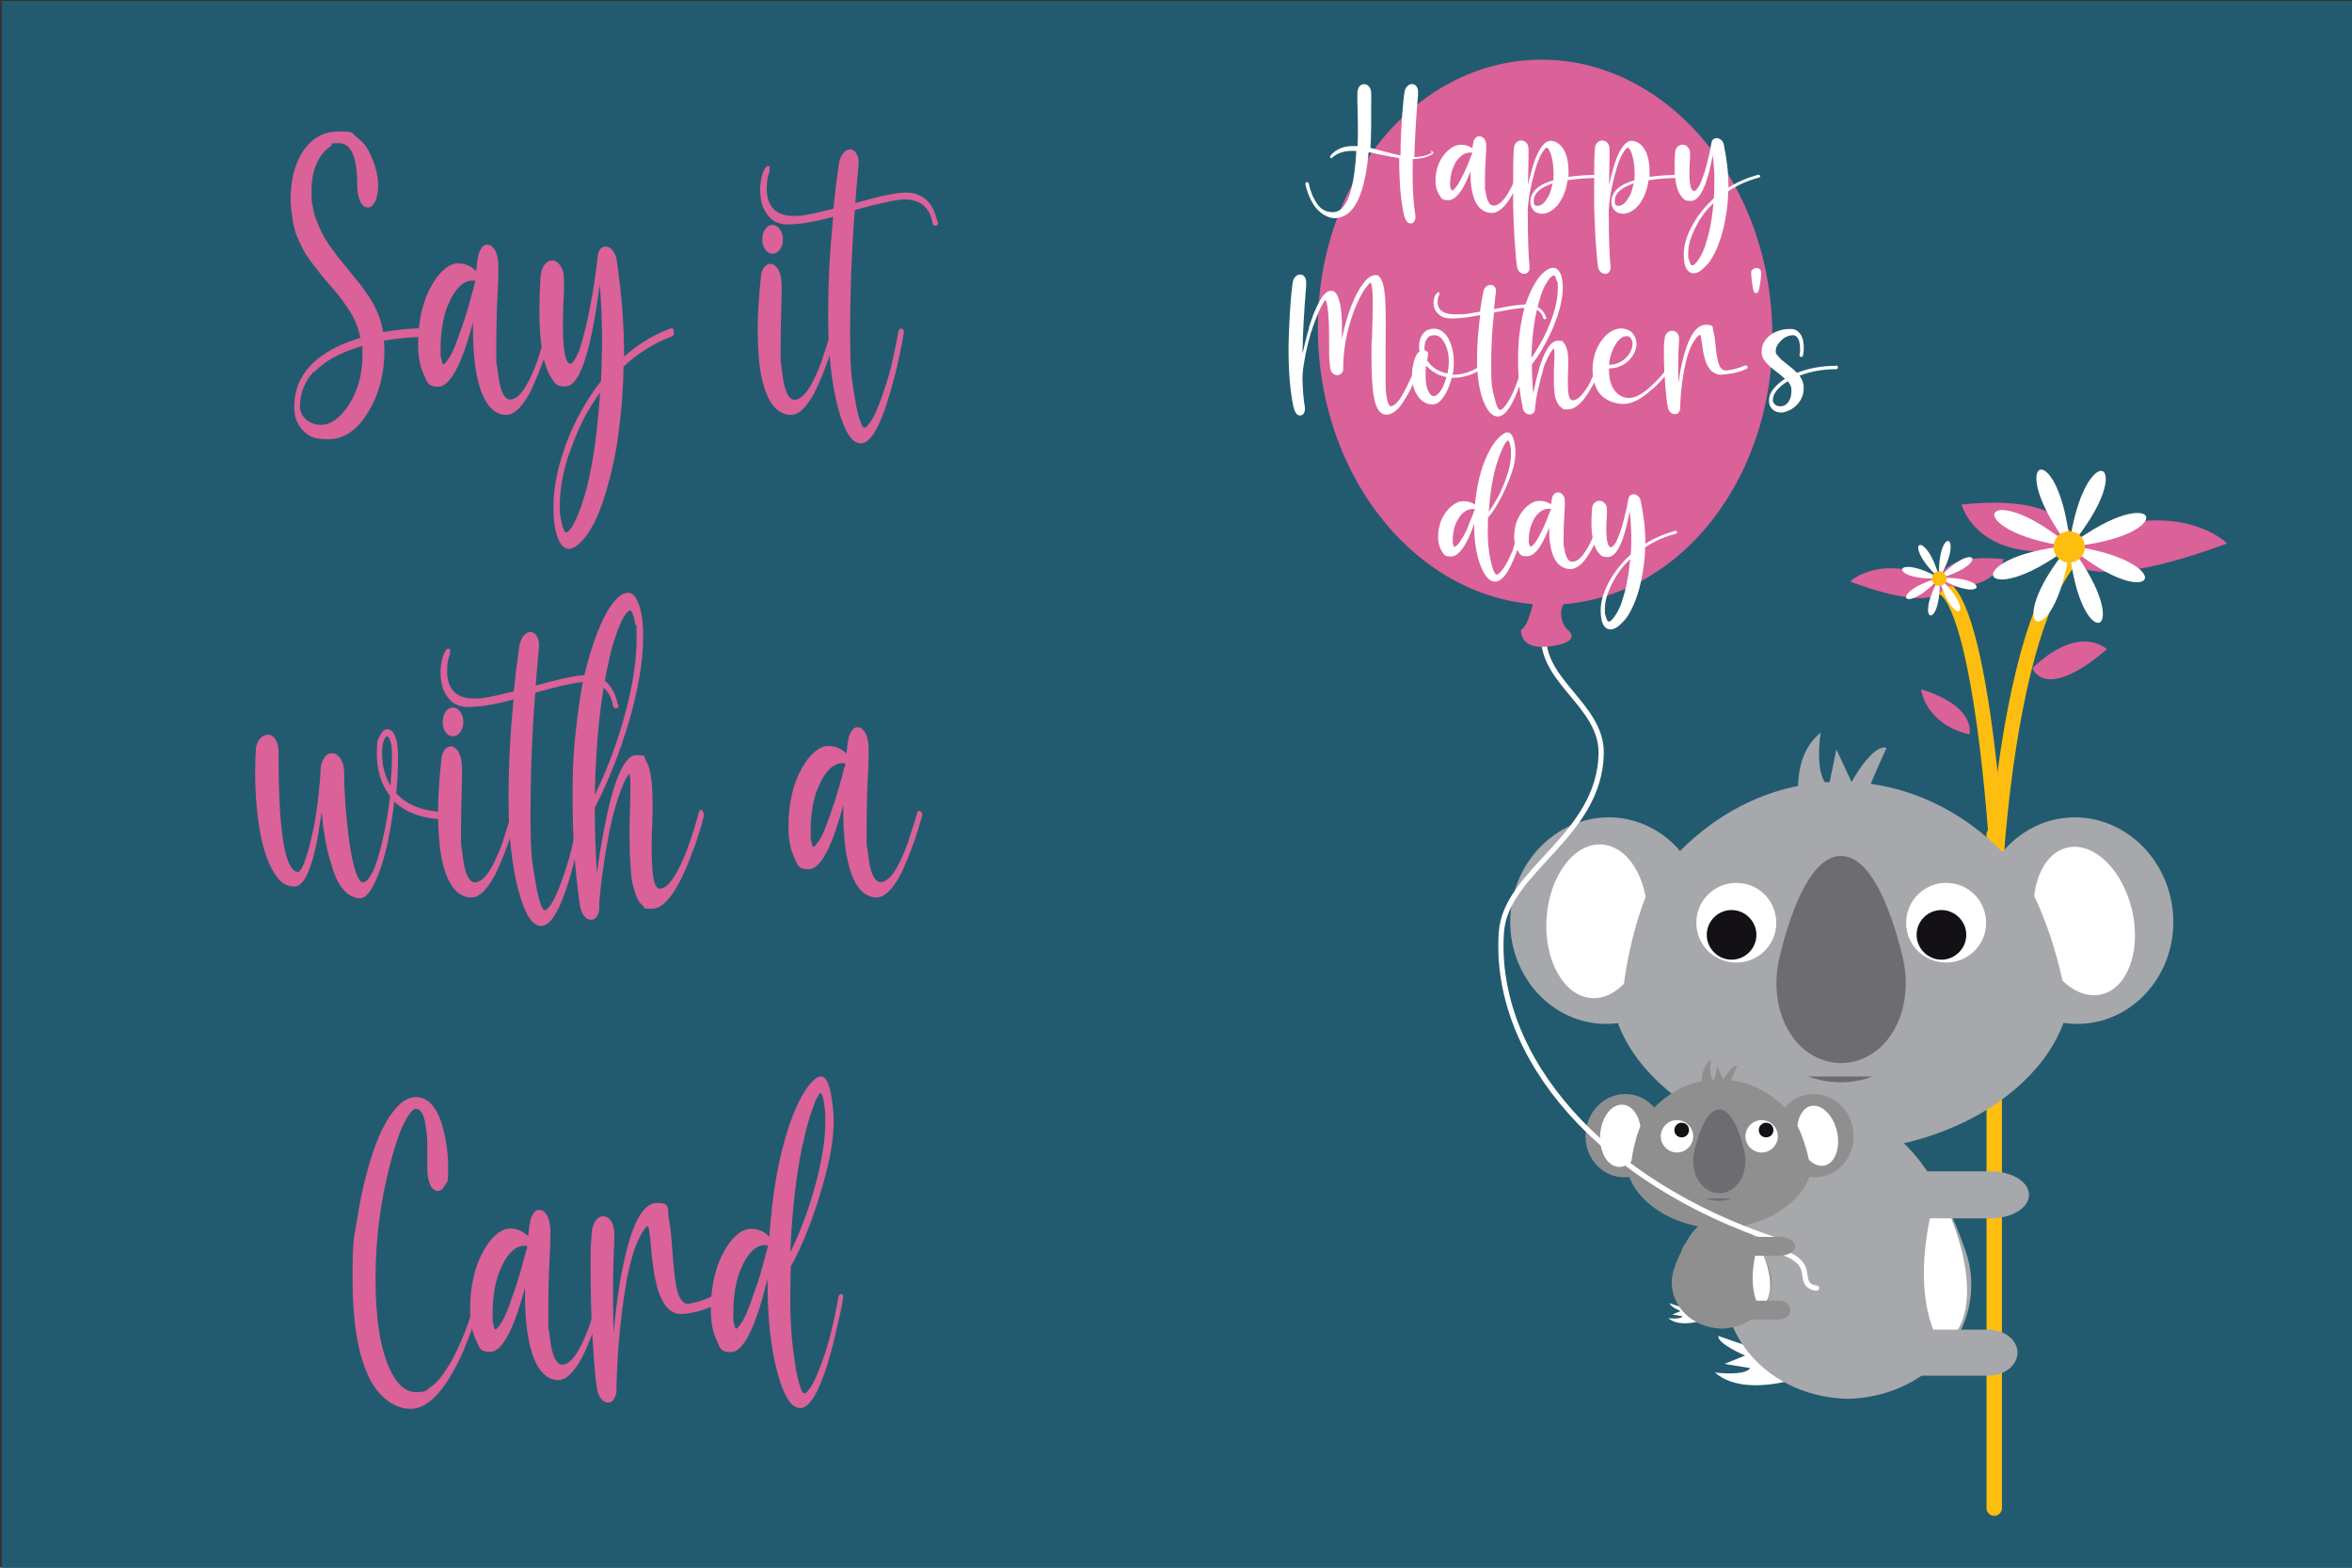 <?xml version="1.0" encoding="UTF-8"?>
<svg id="Layer_1" data-name="Layer 1" xmlns="http://www.w3.org/2000/svg" viewBox="0 0 900 600">
  <rect x="0" y="0" width="900" height="600" fill="#333333" stroke="none"/>
  <defs>
    <style>
      .cls-1, .cls-2, .cls-3, .cls-4 {
        fill: none;
      }

      .cls-2 {
        stroke-width: 5.9px;
      }

      .cls-2, .cls-3, .cls-4 {
        stroke-linecap: round;
        stroke-linejoin: round;
      }

      .cls-2, .cls-4 {
        stroke: #febe10;
      }

      .cls-5 {
        fill: #908f90;
      }

      .cls-6 {
        fill: #6d6c71;
      }

      .cls-7 {
        fill: #db6199;
      }

      .cls-8 {
        fill: #225b70;
      }

      .cls-3 {
        stroke: #fff;
        stroke-width: 2px;
      }

      .cls-9 {
        fill: #fff;
      }

      .cls-10 {
        fill: #131115;
      }

      .cls-11 {
        fill: #a6a8ab;
      }

      .cls-4 {
        stroke-width: 5.7px;
      }

      .cls-12 {
        fill: #febe10;
      }
    </style>
  </defs>
  <rect class="cls-1" x="-625.6" y="-26.8" width="651.5" height="651.5"/>
  <rect class="cls-1" x="-625.6" y="-26.8" width="651.5" height="651.5"/>
  <rect class="cls-8" x=".7" y=".4" width="900" height="600"/>
  <g>
    <path class="cls-7" d="M163.7,125.7c.3,0,.5.2.7.5.2.3.3.7.3,1.1s-.1.8-.3,1.1c-.2.3-.5.5-.7.5-5.5,0-11.1.5-16.8,1.5.1,1.2.2,2.5.2,3.8,0,8.9-2.1,16.8-6.2,23.5-4.2,7-9.3,10.4-15.3,10.4s-7.2-1.1-9.5-3.2c-2.3-2.2-3.5-5.2-3.5-9v-.4c0-6,2.1-11.2,6.2-15.6,3.4-3.6,8.1-6.5,14.1-8.9,1.3-.5,3-1,5-1.7-.4-2.1-1-4-1.8-5.9-.8-1.9-1.8-3.7-3.1-5.6-1.3-1.9-2.4-3.4-3.3-4.6-1-1.2-2.3-2.8-4.1-4.8-1.3-1.6-2.4-2.7-3-3.6s-1.6-2-2.8-3.6c-1.2-1.6-2.1-2.9-2.8-3.9-.6-1.1-1.4-2.5-2.2-4.2-.8-1.7-1.5-3.3-1.9-4.8-.4-1.5-.8-3.2-1.1-5.2-.3-2-.5-4-.6-6,0-.1,0-.2,0-.3,0,0,0-.2,0-.3,0-7.2,1.4-13.1,4.3-17.9,3.4-5.5,8.1-8.3,14.3-8.3s4.7.7,6.7,2.2c2,1.5,3.6,3.3,4.7,5.5,1.1,2.2,2,4.4,2.6,6.7.6,2.3.9,4.4.9,6.3s-.4,4.8-1.2,6.2c-.8,1.5-1.7,2.2-2.8,2.2s-2.2-.8-2.9-2.4c-.7-1.6-1.1-3.6-1.1-6.1,0-10.7-2.3-16.1-7-16.1s-1.9.4-3.1,1.1c-1.2.8-2.3,1.8-3.4,3.2-2.7,3.6-4,8.2-4,13.8s.2,4.2.5,6.2c.3,2,.8,3.9,1.6,5.7.7,1.9,1.5,3.5,2.1,4.8.7,1.4,1.7,2.9,3,4.8,1.3,1.8,2.4,3.2,3.1,4.2.8,1,2,2.4,3.6,4.4,1.9,2.4,3.4,4.2,4.4,5.4,1,1.3,2.2,3,3.7,5.2,1.5,2.2,2.6,4.4,3.5,6.6.9,2.2,1.5,4.5,1.9,6.9,5.6-1,11.3-1.5,17.2-1.5ZM120.1,142.2c-3.5,3.8-5.3,8.2-5.3,13.2v.2c0,2,.9,3.7,2.4,5,1.5,1.3,3.4,2,5.7,2,3.6,0,7.1-2.5,10.5-7.5,3.5-5.5,5.3-11.8,5.3-19.1s0-2-.2-3.6c-1.1.3-2.7.9-4.9,1.7-5.7,2.2-10.2,4.9-13.3,8.3Z"/>
    <path class="cls-7" d="M210.5,125.8c.6.4.8,1,.6,2-1,3.5-2,6.8-3.1,9.9-1.1,3.1-2.4,6.4-3.9,9.8-1.5,3.4-3.2,6.2-5,8.2s-3.6,3.1-5.3,3.1c-3.2,0-5.9-1.8-8-5.4-3-5.2-4.6-13.6-4.8-25.1v-5c-.3,1.1-.7,2.8-1.4,5-3.9,13.1-7.9,19.7-11.9,19.7s-4.1-1.5-5.5-4.6c-1.5-3.1-2.2-6.9-2.2-11.6,0-8.9,1.7-16.5,5.2-22.6,1.5-2.7,3.1-4.7,4.9-6.2,1.8-1.5,3.5-2.2,5.2-2.2,2.6,0,4.9,1,6.9,2.9.3-2.6.5-4.3.7-5.3.2-1.4.7-2.6,1.4-3.5.7-1,1.5-1.4,2.5-1.2,1,.1,1.9.8,2.7,2.2.7,1.4,1.1,3.2,1.2,5.6,0,2.3,0,5.8-.3,10.7-.4,7.3-.5,14.7-.5,22.2s0,3.7.3,5.6c.2,1.9.5,3.9.8,5.9.4,2,.9,3.7,1.6,5,.7,1.3,1.6,2,2.6,2,3.4,0,6.9-5.1,10.6-15.3l.3-.9h0v-.2c1.1-3.3,2.2-6.6,3.1-9.9.2-.9.7-1.2,1.4-.8ZM181.8,108.6c0-.2,0-.4,0-.6s0-.5,0-.6c-.2,0-.6,0-1.1,0-1.9,0-3.8,1-5.5,2.9-.6.7-1.3,1.6-1.9,2.6s-1.3,2.5-2.1,4.4c-.8,1.9-1.4,4.3-1.9,7.1-.5,2.9-.7,6-.7,9.5s.1,2.5.3,3.6c.2,1,.4,1.7.6,1.9.2,0,.4,0,.7-.3.2-.2.6-.6,1.1-1.3.5-.7,1.1-1.6,1.6-2.7.6-1.1,1.3-2.8,2.1-5,.8-2.2,1.7-4.8,2.7-7.7,1.3-4.1,2.6-8.6,3.9-13.8Z"/>
    <path class="cls-7" d="M257.8,126.9c.2,1,0,1.6-.8,1.9-6.7,2.5-12.8,6.3-18.4,11.5-.1,7.5-.6,14.6-1.4,21.3-.8,6.7-1.7,12.6-2.9,17.5-1.2,5-2.4,9.5-3.8,13.5-1.4,4-2.9,7.3-4.4,9.8-1.5,2.5-3,4.4-4.5,5.7-1.5,1.3-2.8,2-4,2s-2.5-.9-3.4-2.6c-.9-1.7-1.6-3.7-1.9-6.1-.4-2.4-.5-4.9-.5-7.6,0-5.8,1-12,3.1-18.8,2-6.7,4.9-13.2,8.5-19.4,2-3.5,4.2-6.7,6.6-9.8.2-5.8.4-11.1.4-16.2s-.3-13.6-.9-20.8c-1.2,9.2-2.5,16.8-3.9,22.6-2.6,11-5.7,16.5-9.3,16.5s-3.9-1.1-5.4-3.4c-3.9-6-5.2-18.7-4.1-38,.1-2.3.7-4,1.6-5.2.9-1.2,1.9-1.7,3.1-1.6,1.3.1,2.3.9,3.2,2.4.9,1.5,1.2,3.5,1.1,6,0,.3,0,.8,0,1.5,0,.7,0,1.2,0,1.6-.8,15.6-.4,24.7,1.4,27.3.3.5.7.7,1,.7s.4,0,.6-.2c.2-.2.6-.6,1-1.2.4-.7.9-1.5,1.4-2.6.5-1.1,1-2.7,1.6-4.8.6-2.1,1.2-4.6,1.9-7.5,1.2-5.7,2.3-11.5,3.1-17.4.3-2.2.5-3.4.5-3.8.3-2.2.4-3.3.4-3.5.2-2.2,1.1-3.4,2.5-3.8,1-.2,2,.1,2.9,1.1,1,1,1.6,2.3,1.9,4.1,1.8,12.4,2.8,24.3,2.8,35.8v1.1c5.5-4.9,11.5-8.5,17.8-10.8.7-.2,1.1.1,1.3,1.1ZM224.6,186.4c2.5-10,4.1-22,5-36.1-1.7,2.3-3.2,4.7-4.7,7.2-.2.3-.4.6-.5.9-.2.3-.4.7-.6,1.1-.2.4-.4.7-.5.9-.7,1.4-1.4,2.9-2.2,4.7-.8,1.8-1.7,4.2-2.9,7.4-1.2,3.1-2.1,6.6-2.9,10.3-.7,3.7-1.1,7.2-1.1,10.5s.1,3.9.5,5.6c.3,1.7.6,2.9,1,3.7.3.8.6,1.2.8,1.2.5,0,1.2-.5,2-1.6.8-1.1,1.8-3,2.9-5.8,1.1-2.8,2.2-6.1,3.2-10Z"/>
    <path class="cls-7" d="M319.4,125.8c.7.4.9,1.1.6,2-1,3.5-2,6.8-3.1,9.9-1.1,3.1-2.4,6.4-3.9,9.8-1.5,3.4-3.2,6.2-5,8.2-1.8,2.1-3.6,3.1-5.3,3.1-3.2,0-5.8-1.7-7.9-5.1-2.7-4.4-4.3-11.4-4.7-20.9-.4-7.8,0-16.8,1.1-27,.1-1.5.6-2.7,1.3-3.6.7-.9,1.6-1.3,2.5-1.2,1.1.1,2,.8,2.8,2.2.8,1.4,1.2,3.2,1.3,5.6,0,2.5,0,5.2-.1,8-.2,6.6-.3,12.5-.3,17.7s0,3.7.3,5.6c.2,1.9.5,3.9.8,5.9.4,2,.9,3.7,1.6,5,.7,1.3,1.6,2,2.6,2,3.4,0,6.9-5.1,10.6-15.3l.3-.9h0c0,0,0-.2,0-.2,1.1-3.3,2.2-6.6,3.1-9.9.2-.9.7-1.2,1.4-.8ZM298.4,95.5c-.8,1.1-1.7,1.6-2.8,1.6s-2-.5-2.8-1.6c-.8-1.1-1.1-2.4-1.1-3.9s.4-2.9,1.1-3.9c.8-1.1,1.7-1.6,2.8-1.6s2,.5,2.8,1.6c.8,1.1,1.2,2.4,1.2,3.9s-.4,2.9-1.2,3.9Z"/>
    <path class="cls-7" d="M358.9,84.6c.2,1,0,1.6-.8,1.8,0,0,0,0-.1,0,0,0,0,0-.1,0-.6,0-.9-.4-1.1-1.2-.3-1.9-.9-3.4-1.8-4.7-.8-1.3-1.8-2.2-3-2.8-1.1-.6-2.1-.9-3-1.1-.9-.2-1.8-.3-2.6-.3-3.2,0-9.6,1.4-19.3,4.1-1.2,15.4-1.8,31-1.8,46.8s.6,17.8,1.9,25.5c.4,2.8.9,5,1.4,6.8.5,1.8,1,2.9,1.3,3.4.3.5.6.8.8.8.6,0,1.3-.7,2.3-2.1,1-1.4,2.1-3.6,3.3-6.7,1.4-3.5,2.7-7.5,4-11.9,0-.3.2-.9.4-1.5.2-.7.3-1.2.4-1.5h0v-.2c1.1-4.7,2-9,2.7-12.9.2-1,.7-1.4,1.3-1.1.7.3.9.9.7,1.9-.8,4.7-1.7,9-2.7,13.2-.2,1-.5,2.1-.9,3.5-1.1,4-1.8,6.8-2.3,8.3-3.5,11.3-7,17-10.5,17s-6.3-4.6-8.8-13.9c-2.4-9.2-3.7-20.7-3.7-34.4s.6-24.6,1.9-38.4c-3.6,1-6.9,1.7-9.9,2.2h0c-1.2.2-2.2.3-3,.4h0c-2,.2-3.4.3-4.2.3-3.1,0-5.5-.9-7.1-2.6-1.6-1.7-2.7-3.7-3.2-5.9-.6-2.7-.7-5.3-.3-7.9.4-2.6,1.1-4.5,2.1-5.7,0,0,0,0,.1,0,.1-.2.2-.2.2-.2h.7c.1,0,.2.1.3.2h0c0,0,0,0,0,0h0c0,0,0,0,0,0h0v.2h0c0,0,0,.2,0,.2,0,0,0,.1,0,.2h0v.3s0,0,0,0v.4h0v.3h0c0,.2,0,.3-.1.4h0c0,0,0,.2,0,.2-.2.4-.5,1.2-.7,2.3-.2,1.1-.3,2.5-.3,4.2,0,1.7.3,3.2.8,4.6,1.6,4.1,5.3,5.9,11,5.5.3,0,.6,0,1,0,.4,0,.8-.1,1.2-.2s.8-.1,1-.2h.2c2-.3,5.4-1.1,10.3-2.3.6-6,1.3-11.7,2.1-17.1.3-1.9.9-3.4,1.9-4.4,1-1.1,2-1.4,3.1-1.1.8.3,1.5.9,2,2,.5,1.1.7,2.4.5,4.1-.2,2-.4,4.7-.7,8-.3,3.4-.5,5.5-.5,6.3,9.6-2.7,15.9-4,19-4s4.2.4,5.8,1.2c1.7.8,2.9,1.9,3.8,3.2.9,1.3,1.5,2.5,1.9,3.6.4,1.1.7,2.2.9,3.3Z"/>
    <path class="cls-7" d="M171.3,310.4c.3,0,.5.2.8.5.2.3.3.7.3,1.1s-.1.8-.3,1.1c-.2.3-.5.5-.8.5-8.9,0-15.7-2.3-20.4-6.8-.5,3.7-.9,6.7-1.3,9.1h0c0,0,0,.2,0,.2-.7,3.8-1.3,6.6-1.7,8.4-1.3,5.4-2.8,9.8-4.5,13.4-1.9,3.9-3.8,5.9-5.7,5.9s-4.2-1-5.9-2.9c-1.8-1.9-3.2-4.5-4.3-7.8-1.1-3.3-2.1-6.8-2.8-10.5-.7-3.7-1.3-7.7-1.6-12,0,.1,0,.2-.1.4,0,.2,0,.3,0,.4-.7,4.5-1.2,7.7-1.5,9.5-2.4,12.3-5.3,18.4-8.8,18.4s-5.5-1.7-7.7-5.1c-2.7-4.2-4.7-10.3-5.9-18.3-1.3-8.4-1.8-18.1-1.2-28.9,0-1.7.6-3.1,1.5-4.2,1-1.1,2-1.6,3.1-1.6h.1c1.2,0,2.2.7,2.9,1.9.7,1.2,1,2.6,1.1,4.3,0,.2,0,.6,0,1.3,0,.7,0,1.2,0,1.7,0,11,.4,19.8,1.1,26.5,1.2,11.2,3.4,16.8,6.4,16.8s.1,0,.2,0c.1,0,.3-.2.6-.6.3-.4.6-.8.9-1.5.3-.6.7-1.6,1.2-3,.5-1.4.9-3,1.4-4.8,1.2-4.6,2.1-8.9,2.7-13.2.7-5,1.2-9.7,1.5-14.4v-.3c0-.6,0-1.4.2-2.4v-.2c.2-1.2.6-2.2,1.1-3,.8-1.3,1.8-2,3.1-2s2.3.7,3.3,2c.9,1.4,1.4,3.2,1.4,5.6,0,7.3.6,15.4,1.7,24.3.4,3.1.8,5.7,1.3,8,.5,2.3.9,4,1.3,5.2.4,1.2.8,2.1,1.2,2.8.4.7.8,1.2,1,1.3.2.2.5.2.7.2.5,0,1-.3,1.6-.8.6-.6,1.2-1.5,2-3,.8-1.4,1.6-3.7,2.5-6.9.9-3.2,1.8-7.1,2.7-11.6v-.2c.7-3.6,1.2-7.1,1.6-10.6,0,0,0-.1-.2-.2,0,0-.2-.2-.2-.2-3.1-4.3-4.7-9.5-4.7-15.6s.4-5.3,1.2-7c.8-1.7,1.8-2.5,2.9-2.5s2.3,1,3,2.9c.7,1.8,1,4.2,1,7.4,0,4.9-.2,9.6-.7,14.2,4.4,4.8,11,7.2,20,7.2ZM149.4,300.7c.4-4.3.6-8.1.6-11.6s-.3-4.6-.8-5.9c-.4-.9-.7-1.4-1.1-1.4s-.9.6-1.3,1.8-.6,2.8-.6,4.7c0,4.8,1.1,8.9,3.2,12.3Z"/>
    <path class="cls-7" d="M197.1,310.5c.7.4.9,1.1.6,2-1,3.5-2,6.8-3.1,9.9-1.1,3.1-2.4,6.4-3.9,9.8-1.5,3.4-3.2,6.2-5,8.2-1.8,2.1-3.6,3.1-5.3,3.1-3.2,0-5.8-1.7-7.9-5.1-2.7-4.4-4.3-11.4-4.7-20.9-.4-7.8,0-16.8,1.1-27,.1-1.5.6-2.7,1.3-3.6.7-.9,1.6-1.3,2.5-1.2,1.1.1,2,.8,2.8,2.2.8,1.4,1.2,3.2,1.3,5.6,0,2.5,0,5.2-.1,8-.2,6.6-.3,12.5-.3,17.7s0,3.7.3,5.6c.2,1.9.5,3.9.8,5.9.4,2,.9,3.7,1.6,5,.7,1.3,1.6,2,2.6,2,3.4,0,6.9-5.1,10.6-15.3l.3-.9h0c0,0,0-.2,0-.2,1.1-3.3,2.2-6.6,3.1-9.9.2-.9.7-1.2,1.4-.8ZM176.1,280.2c-.8,1.1-1.7,1.6-2.8,1.6s-2-.5-2.8-1.6c-.8-1.1-1.1-2.4-1.1-3.9s.4-2.9,1.1-3.9c.8-1.1,1.7-1.6,2.8-1.6s2,.5,2.8,1.6c.8,1.1,1.2,2.4,1.2,3.9s-.4,2.9-1.2,3.9Z"/>
    <path class="cls-7" d="M236.6,269.3c.2,1,0,1.6-.8,1.8,0,0,0,0-.1,0,0,0,0,0-.1,0-.6,0-.9-.4-1.1-1.2-.3-1.9-.9-3.4-1.8-4.7-.8-1.3-1.8-2.2-3-2.8-1.1-.6-2.1-.9-3-1.1-.9-.2-1.8-.3-2.6-.3-3.2,0-9.6,1.4-19.3,4.1-1.2,15.4-1.8,31-1.8,46.8s.6,17.8,1.9,25.5c.4,2.8.9,5,1.4,6.8.5,1.8,1,2.9,1.3,3.4.3.5.6.8.8.8.6,0,1.3-.7,2.3-2.1,1-1.4,2.1-3.6,3.3-6.7,1.4-3.5,2.7-7.5,4-11.9,0-.3.2-.9.4-1.5.2-.7.3-1.2.4-1.5h0v-.2c1.1-4.7,2-9,2.7-12.9.2-1,.7-1.4,1.3-1.1.7.3.9.9.7,1.9-.8,4.7-1.7,9-2.7,13.2-.2,1-.5,2.1-.9,3.5-1.1,4-1.8,6.8-2.3,8.3-3.5,11.3-7,17-10.5,17s-6.3-4.6-8.8-13.9c-2.4-9.2-3.7-20.7-3.7-34.4s.6-24.6,1.9-38.4c-3.6,1-6.9,1.7-9.9,2.2h0c-1.2.2-2.2.3-3,.4h0c-2,.2-3.4.3-4.2.3-3.1,0-5.5-.9-7.1-2.6-1.6-1.7-2.7-3.7-3.2-5.9-.6-2.7-.7-5.3-.3-7.9.4-2.6,1.1-4.5,2.1-5.7,0,0,0,0,.1,0,.1-.2.2-.2.2-.2h.7c.1,0,.2.1.3.2h0c0,0,0,0,0,0h0c0,0,0,0,0,0h0v.2h0c0,0,0,.2,0,.2,0,0,0,.1,0,.2h0v.3s0,0,0,0v.4h0v.3h0c0,.2,0,.3-.1.4h0c0,0,0,.2,0,.2-.2.4-.5,1.2-.7,2.3-.2,1.1-.3,2.5-.3,4.2,0,1.7.3,3.2.8,4.6,1.6,4.1,5.3,5.9,11,5.5.3,0,.6,0,1,0,.4,0,.8-.1,1.2-.2s.8-.1,1-.2h.2c2-.3,5.4-1.1,10.3-2.3.6-6,1.3-11.7,2.1-17.1.3-1.9.9-3.4,1.9-4.4,1-1.1,2-1.4,3.1-1.1.8.3,1.5.9,2,2,.5,1.1.7,2.4.5,4.1-.2,2-.4,4.7-.7,8-.3,3.4-.5,5.5-.5,6.3,9.6-2.7,15.9-4,19-4s4.2.4,5.8,1.2c1.7.8,2.9,1.9,3.8,3.2.9,1.3,1.5,2.5,1.9,3.6.4,1.1.7,2.2.9,3.3Z"/>
    <path class="cls-7" d="M268.7,310.5c.6.4.8,1,.6,2-1.1,4.3-2.3,8.2-3.6,11.7,0,0,0,.1-.1.2,0,.2-.3.8-.7,1.8-.4,1.1-.7,1.9-.9,2.5,0,0,0,0,0,0s0,0,0,0c-5,12.7-9.8,19.1-14.5,19.1s-2.4-.4-3.4-1.1c-1-.7-1.8-1.8-2.4-3.2-.6-1.5-1.1-3-1.5-4.6-.4-1.6-.7-3.6-.8-6-.2-2.4-.3-4.6-.4-6.7,0-2-.1-4.4-.1-7.3s0-5.9.2-10.1c.2-7.5.2-11.6-.2-12.6-.3.2-.7.7-1.3,1.6-.5.9-1.3,2.7-2.3,5.4-1,2.7-2,6.1-3.1,10.1,0,.1,0,.2,0,.3,0,.1,0,.2-.1.3-1.2,5.4-2.2,11.1-3.1,17.2-.9,6.1-1.5,11.2-1.7,15.1.1,1.7,0,3-.6,4-.5,1-1.2,1.6-2,1.8h-.6c-1,0-1.9-.5-2.7-1.6-.8-1.1-1.2-2.4-1.5-3.9-1.9-13-2.8-26.6-2.8-40.9s.5-19.4,1.5-28.2,2.2-16.2,3.8-22.2,3.3-11.2,5.2-15.6c1.9-4.4,3.8-7.6,5.6-9.6,1.8-2.1,3.5-3.1,5.1-3.1s2.5.9,3.4,2.7c.9,1.8,1.6,4,1.9,6.4.4,2.5.5,5.1.5,8,0,9.1-1.9,20.2-5.7,33.1-.4,1.3-1,3.3-1.9,5.9-.1.4-.3.8-.4,1.2-.1.4-.2.8-.3,1,0,.3-.2.4-.2.5-3,8.6-6.4,16.4-10,23.4v2.4c0,6.9.3,14.5.8,22.6,1.1-7.9,2.3-15,3.7-21.3,0,0,0-.2,0-.3,0-.1,0-.2.1-.3v-.2c3.4-15.3,7.1-23,11.3-23s2.7.7,3.6,2.1c1,1.4,1.6,3.5,2,6.3.4,2.8.6,5.8.6,9.1,0,3.3,0,6.9-.2,10.8-.2,4.3-.2,8.6,0,13.2.2,4.5.7,7.4,1.6,8.7.4.6.8.9,1.5.9,1.5,0,3.1-1.3,4.9-3.9s3.6-6.3,5.4-11c0,0,0-.1.1-.3,0-.1,0-.2.1-.3,1.5-4,2.9-8.5,4.3-13.6.1-.4.3-.7.6-.9.3-.2.6-.2.8,0ZM233.2,252c-3.3,14-5.2,31.4-5.6,52.2,3.7-7.5,6.9-15.6,9.6-24.1,4.2-13.7,6.4-25.4,6.4-35.2s-.2-4.1-.5-5.9c-.3-1.8-.6-3.1-1-4-.3-.9-.6-1.3-.9-1.4-.5,0-1.2.6-2,1.7-.8,1.1-1.8,3.2-2.9,6.1-1.1,3-2.2,6.5-3.2,10.7Z"/>
    <path class="cls-7" d="M352.2,310.5c.6.4.8,1,.6,2-1,3.5-2,6.8-3.1,9.9-1.1,3.1-2.4,6.4-3.9,9.8-1.5,3.4-3.2,6.2-5,8.2s-3.6,3.1-5.3,3.1c-3.2,0-5.9-1.8-8-5.4-3-5.2-4.6-13.6-4.8-25.1v-5c-.3,1.1-.7,2.8-1.4,5-3.9,13.1-7.9,19.7-11.9,19.7s-4.1-1.5-5.5-4.6c-1.5-3.1-2.2-6.9-2.2-11.6,0-8.9,1.7-16.5,5.2-22.6,1.5-2.7,3.1-4.7,4.9-6.2,1.8-1.5,3.5-2.2,5.2-2.2,2.6,0,4.9,1,6.9,2.9.3-2.6.5-4.3.7-5.3.2-1.4.7-2.6,1.4-3.5.7-1,1.5-1.4,2.5-1.2,1,.1,1.9.8,2.7,2.2.7,1.4,1.1,3.2,1.2,5.6,0,2.3,0,5.8-.3,10.7-.4,7.3-.5,14.7-.5,22.2s0,3.7.3,5.6c.2,1.9.5,3.9.8,5.9.4,2,.9,3.7,1.6,5,.7,1.3,1.6,2,2.6,2,3.4,0,6.9-5.1,10.6-15.3l.3-.9h0v-.2c1.1-3.3,2.2-6.6,3.1-9.9.2-.9.7-1.2,1.4-.8ZM323.4,293.3c0-.2,0-.4,0-.6s0-.5,0-.6c-.2,0-.6,0-1.1,0-1.9,0-3.8,1-5.5,2.9-.6.7-1.3,1.6-1.9,2.6s-1.3,2.5-2.1,4.4c-.8,1.9-1.4,4.3-1.9,7.1-.5,2.9-.7,6-.7,9.5s.1,2.5.3,3.6c.2,1,.4,1.7.6,1.9.2,0,.4,0,.7-.3.2-.2.6-.6,1.1-1.3.5-.7,1.1-1.6,1.6-2.7.6-1.1,1.3-2.8,2.1-5,.8-2.2,1.7-4.8,2.7-7.7,1.3-4.1,2.6-8.6,3.9-13.8Z"/>
    <path class="cls-7" d="M184,495.3c.6.5.8,1.1.5,2,0,.2-.2.5-.3,1-.2.5-.3,1-.5,1.4-1.9,5.8-3.8,11.1-5.8,15.8h0c0,.1,0,.2-.1.3,0,0,0,.1,0,.2-1,2.3-2.1,4.6-3.3,6.9-5.7,10.9-11.5,16.3-17.4,16.3s-12.5-4.3-16.3-12.9c-4-8.7-5.9-21.1-5.9-37.1s.6-15.2,1.9-23.3c1.2-8.1,3-15.5,5.1-22.4,2.4-7.6,5.1-13.5,8.1-17.5,3-4.1,6-6.1,9.1-6.1,4.7,0,8.2,3.8,10.3,11.5,1.4,4.9,2.1,10.2,2.1,16s-.4,4.8-1.2,6.2c-.8,1.5-1.7,2.2-2.8,2.2s-2.2-.8-2.9-2.4c-.7-1.6-1.1-3.6-1.1-6.1v-2.6c0-3.1,0-5.6,0-7.4,0-1.8-.3-4-.6-6.4-.4-2.5-.9-4.2-1.6-5.2-.6-.9-1.4-1.3-2.3-1.3s-2.5,1.8-4.3,5.3c-1.8,3.5-3.5,8.5-5.2,15-3.9,14.7-5.8,29.6-5.8,44.6s1.7,25.8,5,33.7c2.8,6.6,6.3,9.8,10.5,9.8s3.6-.6,5.4-1.8c1.8-1.2,3.4-2.9,4.9-5s2.7-4.1,3.7-5.9c1-1.9,2-3.9,2.9-6h0c1.7-3.8,3.6-9,5.7-15.6l.8-2.4c.3-.9.8-1.1,1.4-.7Z"/>
    <path class="cls-7" d="M230.4,495.2c.6.4.8,1,.6,2-1,3.5-2,6.8-3.1,9.9-1.1,3.1-2.4,6.4-3.9,9.8-1.5,3.4-3.2,6.2-5,8.2s-3.6,3.1-5.3,3.1c-3.2,0-5.9-1.8-8-5.4-3-5.2-4.6-13.6-4.8-25.1v-5c-.3,1.1-.7,2.8-1.4,5-3.9,13.1-7.9,19.7-11.9,19.7s-4.1-1.5-5.5-4.6c-1.5-3.1-2.2-6.9-2.2-11.6,0-8.9,1.7-16.5,5.2-22.6,1.5-2.7,3.1-4.7,4.9-6.2,1.8-1.5,3.5-2.2,5.2-2.2,2.6,0,4.9,1,6.9,2.9.3-2.6.5-4.3.7-5.3.2-1.4.7-2.6,1.4-3.5.7-1,1.5-1.4,2.5-1.2,1,.1,1.9.8,2.7,2.2.7,1.4,1.1,3.2,1.2,5.6,0,2.3,0,5.8-.3,10.7-.4,7.3-.5,14.7-.5,22.2s0,3.7.3,5.6c.2,1.9.5,3.9.8,5.9.4,2,.9,3.7,1.6,5,.7,1.3,1.6,2,2.6,2,3.4,0,6.9-5.1,10.6-15.3l.3-.9h0v-.2c1.1-3.3,2.2-6.6,3.1-9.9.2-.9.7-1.2,1.4-.8ZM201.7,478c0-.2,0-.4,0-.6s0-.5,0-.6c-.2,0-.6,0-1.1,0-1.9,0-3.8,1-5.5,2.9-.6.7-1.3,1.6-1.9,2.6s-1.3,2.5-2.1,4.4c-.8,1.9-1.4,4.3-1.9,7.1-.5,2.9-.7,6-.7,9.5s.1,2.5.3,3.6c.2,1,.4,1.7.6,1.9.2,0,.4,0,.7-.3.2-.2.6-.6,1.1-1.3.5-.7,1.1-1.6,1.6-2.7.6-1.1,1.3-2.8,2.1-5,.8-2.2,1.7-4.8,2.7-7.7,1.3-4.1,2.6-8.6,3.9-13.8Z"/>
    <path class="cls-7" d="M275.9,495.1c.3.2.5.4.6.8.1.4.2.8,0,1.2-.1.4-.3.7-.6.9-3.4,2.3-7.3,3.8-11.7,4.5h-.1c-1.4.3-2.6.4-3.6.4s-1.9-.2-2.7-.6c-.8-.4-1.6-.9-2.2-1.5-.6-.6-1.2-1.4-1.8-2.4-.5-1-1-2-1.4-2.9-.4-.9-.7-2.1-1.1-3.5-.3-1.4-.6-2.7-.8-3.7-.2-1-.4-2.3-.6-3.9-.2-1.6-.4-2.8-.5-3.7,0-.9-.2-2.1-.3-3.6-.4-4.6-.8-7.2-1.1-7.9-1,.3-2.2,2.1-3.8,5.5-1.6,3.4-3,8.2-4.2,14.2-2.3,12.7-3.7,26.6-4.1,41.7v.2c.1,1.7-.1,3.1-.7,4.2-.6,1.1-1.3,1.7-2.1,1.8h-.5c-1,0-1.8-.5-2.7-1.6s-1.3-2.6-1.6-4.5c-.6-4.4-1.1-10.8-1.6-19.2-.5-8.4-.7-17.2-.7-26.4s.1-8,.4-12.9c.1-2.2.7-3.9,1.6-5.1.9-1.2,2-1.7,3.2-1.6,1.2.2,2.2.9,2.9,2.3.8,1.5,1.1,3.4,1,5.7-.3,7.3-.5,13.4-.5,18.3,0,7,0,13.1.2,18.3.8-8.7,1.8-16,2.9-22.1,0-.2,0-.5.2-.9,0-.4.2-.7.2-.9,3.3-17.2,7.7-25.8,13.3-25.8s3.7,2.1,4.6,6.4c.5,2.3.9,6.3,1.3,12.2.2,2.8.4,5.1.6,6.8.2,1.8.4,3.6.7,5.5.3,1.9.7,3.4,1.1,4.4.4,1,1,1.9,1.6,2.5.7.7,1.5.9,2.4.8,4.3-.8,8-2.2,11.1-4.3.3-.2.6-.2.8,0Z"/>
    <path class="cls-7" d="M321.8,495.1c.7.3,1,.9.8,1.9-.7,4.2-1.7,8.5-2.8,13.1-.3,1.4-.6,2.6-.8,3.5-.9,3.5-1.7,6.3-2.3,8.3-3.5,11.3-7,17-10.5,17s-6.3-4.6-8.8-13.9c-2.5-9.4-3.7-20.8-3.7-34.4v-1.1c-.9,3.5-1.6,6.2-2.2,8.3-3.9,13.1-7.8,19.7-11.8,19.7s-4.1-1.5-5.5-4.6c-1.5-3.1-2.2-6.9-2.2-11.6,0-8.9,1.7-16.5,5.2-22.6,1.5-2.7,3.1-4.7,4.9-6.2,1.8-1.5,3.6-2.2,5.3-2.2,2.7,0,5,1,7,3,1.1-16.3,3.5-30.2,7.3-41.6,2.1-6.4,4.3-11.2,6.6-14.6,2.3-3.4,4.3-5.1,5.9-5.1s3,2.3,3.8,6.9c.6,3.3,1,6.7,1,10.2,0,5.3-.8,11.3-2.5,18.2-1.7,6.9-3.8,13.7-6.3,20.6-2.9,7.6-5.4,13.1-7.6,16.7-.1,3.8-.2,7.9-.2,12.2,0,9.3.6,17.8,1.9,25.5.4,2.8.9,5,1.4,6.8.5,1.8.9,2.9,1.2,3.4.3.5.6.8.8.8.6,0,1.3-.7,2.3-2.1,1-1.4,2.1-3.6,3.3-6.7,1.5-3.8,2.9-7.7,4-11.9.1-.3.2-.9.4-1.6.1-.7.3-1.2.4-1.6,1-4,1.9-8.3,2.7-12.9.2-1,.7-1.4,1.3-1.1ZM289.7,491.7c1.5-4.6,2.8-9.5,4.2-15h0c-.5,0-.9-.2-1.2-.2-1.9,0-3.8,1-5.5,2.9-.6.7-1.3,1.6-1.9,2.6s-1.3,2.5-2.1,4.4c-.8,1.9-1.4,4.3-1.9,7.1-.5,2.9-.7,6-.7,9.5s0,2.5.3,3.6c.2,1,.4,1.7.6,1.9.2,0,.4,0,.7-.3.2-.2.6-.6,1.1-1.3.5-.7,1.1-1.6,1.6-2.7.6-1.1,1.3-2.8,2.1-5,.8-2.2,1.7-4.8,2.7-7.7ZM307.2,437.6c-2.5,11.7-4.1,25.6-4.8,41.6,1.8-3.5,3.6-7.7,5.5-12.8,0,0,0,0,0,0s0,0,0,0c.6-1.5,1.2-3.3,1.9-5.4.7-2.1,1.5-5,2.5-8.6,1-3.6,1.8-7.5,2.5-11.6.7-4.1,1-7.8,1-11.2s0-4.3-.3-6c-.2-1.8-.4-3.1-.7-3.9-.3-.9-.5-1.3-.8-1.4-.4.2-.8.9-1.5,2.1-.6,1.2-1.4,3.3-2.4,6.4-1,3.1-2,6.7-2.8,10.9Z"/>
  </g>
  <rect class="cls-1" x="294.4" y="-26.8" width="651.5" height="651.5"/>
  <rect class="cls-1" x="-46.9" y="-26.8" width="651.5" height="651.5"/>
  <g>
    <g>
      <path class="cls-4" d="M762.4,419.2c-4.4-115.1,14.2-209.8,41.4-211.7"/>
      <path class="cls-7" d="M750.6,193.1s5.8,23,42.6,17c0,0,4.2-21.8-42.6-17Z"/>
      <path class="cls-4" d="M767.1,415.1c0-105.4-11.3-190.6-25.3-190.6"/>
      <path class="cls-7" d="M766.8,214s-3.3,13.3-24.7,9.9c0,0-2.5-12.6,24.7-9.9Z"/>
      <path class="cls-7" d="M735.1,263.8s1.4,13.2,18.5,17.3c0,0,3.1-10.6-18.5-17.3Z"/>
      <line class="cls-2" x1="763.1" y1="319.4" x2="763.1" y2="577.2"/>
      <path class="cls-7" d="M806.2,248.5s-10.2-10.2-28.5,7.2c0,0,4.4,13.4,28.5-7.2Z"/>
      <path class="cls-7" d="M852.2,208s-19.6-20.2-62.9.5c0,0-2.5,23.7,62.9-.5Z"/>
      <path class="cls-7" d="M708,222.6s11.3-11.7,36.4.3c0,0,1.4,13.7-36.4-.3Z"/>
    </g>
    <g>
      <path class="cls-9" d="M702,522.5s-31.5,15.2-45.8,2.8c0,0,11.5,1.5,13.5-1.7l-9.8-1.6,7.9-3.2s-10.6-4.4-10.3-7.5c0,0,42.6,15.2,44.5,11.1Z"/>
      <path class="cls-11" d="M707,427.9c-14,0-25.1,10.9-34.3,26.6-.3-.2,0,.1,0,.2-4.4,3.5-3.5,12.5-8.9,18.3-.7,1.9-1.3,3.7-1.9,5.7-9.2,26.2,10.9,55.7,45.1,56.7,34.2-1,54.3-30.5,45.1-56.7-9.5-27.5-25-50.8-45.1-50.8Z"/>
      <path class="cls-9" d="M746.8,466.8s11.5,26.6,2.4,42.1l-3.8,3.2-2.9,2.1s-12.2-15.7-2.7-53.8c2-6.6,7.1,6.4,7.1,6.4Z"/>
      <path class="cls-11" d="M578.1,348.5c-2.2,21.7,12.5,41,32.9,43.2,20.4,2.1,38.8-13.8,41.1-35.5,2.3-21.7-12.5-41-32.9-43.2-20.4-2.1-38.8,13.8-41.1,35.5Z"/>
      <path class="cls-11" d="M704.4,299.2c-28.6,0-52,14.1-68.6,34.3.9,2.4,1.2,4.9.8,7.6-1.1,6.7-7,12.7-15.5,16.2-1,2.4-1.9,4.8-2.6,7.3-11.8,33,26.4,74.1,85.8,76.1,59.5-2,97.7-43.1,85.8-76.1-12.2-35.3-44.6-65.4-85.8-65.4Z"/>
      <path class="cls-9" d="M613,323.2c-10.6-.7-20.1,11.9-21.2,28.1-1.1,16.2,6.6,30,17.3,30.7,4.5.3,8.7-1.8,12.3-5.5,1.6-12.1,4.5-23.3,8.3-33.3-2.1-11.2-8.5-19.4-16.7-20Z"/>
      <path class="cls-11" d="M701.9,349.1s-27.4-50.9-5.2-68.7c0,0-2.7,16.6,3.1,20.5l2.9-14.1,5.8,12.5s7.9-14.6,13.4-13.1c0,0-27.2,59-19.9,62.9Z"/>
      <path class="cls-11" d="M831.4,348.5c2.3,21.7-12.5,41-32.9,43.2-20.4,2.1-38.8-13.8-41.1-35.5-2.3-21.7,12.5-41,32.9-43.2,20.4-2.1,38.8,13.8,41.1,35.5Z"/>
      <path class="cls-6" d="M728,366.1c5,20.6-5.6,40.4-23.5,40.8-17.9-.4-28.5-20.2-23.5-40.8,5.1-21.1,13.1-38.6,23.5-38.5,10.4,0,18.4,17.5,23.5,38.5Z"/>
      <g>
        <path class="cls-9" d="M679.7,353.2c0,8.4-6.8,15.2-15.3,15.2s-15.3-6.8-15.3-15.2,6.8-15.3,15.3-15.3,15.3,6.8,15.3,15.3Z"/>
        <path class="cls-10" d="M653.1,357.8c0-5.3,4.3-9.5,9.5-9.5s9.5,4.3,9.5,9.5-4.3,9.5-9.5,9.5-9.5-4.3-9.5-9.5Z"/>
      </g>
      <g>
        <path class="cls-9" d="M760,353.2c0,8.4-6.8,15.2-15.3,15.2s-15.3-6.8-15.3-15.2,6.8-15.3,15.3-15.3,15.3,6.8,15.3,15.3Z"/>
        <path class="cls-10" d="M733.4,357.8c0-5.3,4.3-9.5,9.5-9.5s9.5,4.3,9.5,9.5-4.3,9.5-9.5,9.5-9.5-4.3-9.5-9.5Z"/>
      </g>
      <path class="cls-6" d="M691.9,412s11.8,5,24.6,0"/>
      <path class="cls-9" d="M793.3,324.1c10.5-.4,20.8,12,23.2,27.7,2.3,15.7-4.3,28.7-14.7,29.1-4.4.2-8.8-1.9-12.6-5.6-2.5-11.7-6.2-22.6-10.8-32.4,1.2-10.7,6.9-18.5,14.9-18.8Z"/>
      <path class="cls-11" d="M776.4,457.3c0,5-6.6,9-14.7,9h-47.7c-8.1,0-14.7-4-14.7-9h0c0-5,6.6-9,14.7-9h47.7c8.1,0,14.7,4,14.7,9h0Z"/>
      <path class="cls-11" d="M772,517.7c0,4.9-5,8.8-11.2,8.8h-44.8c-6.2,0-11.2-3.9-11.2-8.8h0c0-4.8,5-8.8,11.2-8.8h44.8c6.2,0,11.2,3.9,11.2,8.8h0Z"/>
      <path class="cls-11" d="M663.8,472.9s10.6-26.2,19.5-32.8c8.9-6.6,7.8,2.3,7.8,2.3l-23.6,31-3.6-.5Z"/>
    </g>
    <path class="cls-3" d="M683.2,479.7c4.5,1.8,6.1,3.9,6.8,5.5,1,2.5.3,5.2,2.3,6.8.9.7,2,.9,2.8,1"/>
    <path class="cls-9" d="M656.9,503.4s-12.7,6.1-18.5,1.1c0,0,4.6.6,5.5-.7l-4-.7,3.2-1.3s-4.3-1.8-4.1-3c0,0,17.2,6.1,18,4.5Z"/>
    <path class="cls-5" d="M658.9,465.1c-5.7,0-10.2,4.4-13.9,10.8-.1,0,0,0,0,0-1.8,1.4-1.4,5.1-3.6,7.4-.3.8-.5,1.5-.8,2.3-3.7,10.6,4.4,22.5,18.2,22.9,13.8-.4,21.9-12.3,18.2-22.9-3.8-11.1-10.1-20.5-18.2-20.5Z"/>
    <path class="cls-9" d="M675,480.9s4.6,10.7,1,17l-1.6,1.3-1.2.9s-4.9-6.4-1.1-21.7c.8-2.7,2.9,2.6,2.9,2.6Z"/>
    <path class="cls-5" d="M606.8,433.1c-.9,8.8,5,16.6,13.3,17.4,8.3.9,15.7-5.6,16.6-14.3.9-8.8-5-16.6-13.3-17.4-8.3-.9-15.7,5.6-16.6,14.3Z"/>
    <path class="cls-5" d="M657.9,413.1c-11.6,0-21,5.7-27.7,13.9.4,1,.5,2,.3,3.1-.5,2.7-2.8,5.1-6.3,6.5-.4,1-.8,1.9-1,2.9-4.8,13.3,10.7,30,34.7,30.8,24-.8,39.5-17.4,34.7-30.8-4.9-14.3-18-26.4-34.7-26.4Z"/>
    <path class="cls-9" d="M620.9,422.8c-4.3-.3-8.1,4.8-8.6,11.4-.4,6.6,2.7,12.1,7,12.4,1.8.1,3.5-.7,5-2.2.6-4.9,1.8-9.4,3.4-13.5-.8-4.5-3.4-7.9-6.7-8.1Z"/>
    <path class="cls-5" d="M656.8,433.3s-11.1-20.6-2.1-27.8c0,0-1.1,6.7,1.2,8.3l1.2-5.7,2.3,5.1s3.2-5.9,5.4-5.3c0,0-11,23.8-8,25.4Z"/>
    <path class="cls-5" d="M709.2,433.1c.9,8.8-5,16.6-13.3,17.4-8.3.9-15.7-5.6-16.6-14.3-.9-8.8,5-16.6,13.3-17.4,8.3-.9,15.7,5.6,16.6,14.3Z"/>
    <path class="cls-6" d="M667.4,440.2c2,8.3-2.3,16.3-9.5,16.5-7.2-.2-11.5-8.2-9.5-16.5,2.1-8.5,5.3-15.6,9.5-15.6,4.2,0,7.4,7.1,9.5,15.6Z"/>
    <g>
      <path class="cls-9" d="M647.9,434.9c0,3.4-2.8,6.2-6.2,6.2-3.4,0-6.2-2.8-6.2-6.2s2.8-6.2,6.2-6.2c3.4,0,6.2,2.8,6.2,6.2Z"/>
      <path class="cls-10" d="M640.7,432.5c0-1.5,1.2-2.8,2.8-2.8s2.8,1.2,2.8,2.8-1.2,2.8-2.8,2.8-2.8-1.2-2.8-2.8Z"/>
    </g>
    <g>
      <path class="cls-9" d="M680.3,434.9c0,3.4-2.8,6.2-6.2,6.2s-6.2-2.8-6.2-6.2c0-3.4,2.8-6.2,6.2-6.2,3.4,0,6.2,2.8,6.2,6.2Z"/>
      <path class="cls-10" d="M673,432.5c0-1.5,1.2-2.8,2.8-2.8s2.8,1.2,2.8,2.8-1.2,2.8-2.8,2.8-2.8-1.2-2.8-2.8Z"/>
    </g>
    <path class="cls-6" d="M652.8,458.7s4.8,2,9.9,0"/>
    <path class="cls-9" d="M693.8,423.2c4.2-.2,8.4,4.8,9.4,11.2.9,6.3-1.7,11.6-5.9,11.8-1.8,0-3.6-.8-5.1-2.3-1-4.7-2.5-9.1-4.4-13.1.5-4.3,2.8-7.5,6-7.6Z"/>
    <path class="cls-5" d="M685.1,501.4c0,2-2,3.6-4.5,3.6h-18.1c-2.5,0-4.5-1.6-4.5-3.6h0c0-2,2-3.6,4.5-3.6h18.1c2.5,0,4.5,1.6,4.5,3.6h0Z"/>
    <path class="cls-5" d="M641.4,483.3s4.3-10.6,7.9-13.3c3.6-2.7,3.1.9,3.1.9l-9.5,12.5-1.5-.2Z"/>
    <path class="cls-3" d="M679.7,474.7c-66.6-22-108.4-69.8-105.2-117.8,1.6-23.8,37.5-36.6,38.2-68.4.4-19.3-25.1-28.3-21.7-48,1.8-10.4,9.4-18.1,14.8-22.6"/>
    <path class="cls-7" d="M587,229s-1.8,10.4-5,12.1c0,0-.7,7.8,10.8,6.3,0,0,13.8-1.2,6.4-7,0,0-3.9-5.2-.4-10,3.5-4.8-11.7-1.4-11.7-1.4"/>
    <path class="cls-7" d="M678.1,123.4c2.5,57.6-34.4,105.9-82.4,108-48,2-88.9-43-91.3-100.5-2.5-57.6,34.4-105.9,82.4-108,48-2,88.8,43,91.3,100.5"/>
    <path class="cls-5" d="M686.9,477c0,2-2.7,3.6-6,3.6h-19.3c-3.3,0-6-1.6-6-3.6h0c0-2,2.7-3.6,6-3.6h19.3c3.3,0,6,1.6,6,3.6h0Z"/>
    <g>
      <path class="cls-9" d="M547.4,57.9c.4-.2.7-.1.9.2.2.4.2.7-.2.9-2,1.2-4.5,1.8-7.4,1.9h-.1c-.2,9.1.1,16.2,1,21.4.1.9,0,1.6-.3,2.2-.3.6-.7.9-1.3,1,0,0-.2,0-.3,0-.6,0-1.1-.3-1.5-.9s-.7-1.3-.9-2.1c-1.3-5.4-1.9-12.8-1.9-22-1.6-.2-4-.7-7.1-1.3-2.2-.5-3.7-.8-4.6-.9-1,11.3-3.3,18.8-6.9,22.5-1.8,1.8-3.9,2.7-6.2,2.7s-5.9-1.8-8.1-5.4c-1.4-2.3-2.4-4.9-3-7.6,0-.2,0-.4.1-.5.1-.2.3-.3.4-.3.2,0,.4,0,.5.1s.3.3.3.4c.3,1.6.8,3.1,1.4,4.6h0c0,.1.1.3.2.4.4.8.7,1.4,1,1.9.3.5.7,1.1,1.3,1.8.6.7,1.4,1.3,2.3,1.7.9.4,1.9.6,3.1.6s2.5-.5,3.5-1.6c3-3.1,4.8-10.4,5.4-21.8-4.1-.3-7.2.6-9.3,2.6,0,0,0,0-.1.1h-.1s0,0,0,0c0,0,0,0,0,0h-.3s0,0,0,0c0,0,0,0,0,0s0,0,0,0h0s0,0,0,0h0c0,0-.1-.2-.2-.2h0c0-.1,0-.2,0-.2h0c0,0,0-.1,0-.1h0c0-.1,0-.1,0-.1h0c0,0,0-.1,0-.1s0,0,0,0h0c0,0,0-.1,0-.1,0,0,0,0,0,0s0,0,0,0c2.1-2.6,5-3.8,8.7-3.8s1,0,1.8,0c.2-4.8.1-10.6-.1-17.3,0-1.7,0-2.6,0-2.7,0-1.1.2-2,.7-2.7s1.1-1,1.9-1,1.4.3,1.9,1c.6.7.8,1.6.8,2.7v2.9c0,7.8,0,13.8-.3,17.8,1.2.3,2.7.7,4.6,1.2,3.2.9,5.5,1.4,6.9,1.7,0-5.2.3-10.2.6-15.1.4-4.9.7-8,1-9.5.2-.8.5-1.5,1.1-2,.6-.6,1.2-.8,2-.7.6,0,1.1.4,1.5,1,.4.6.6,1.4.5,2.5,0,0,0,.3,0,.8-.8,9-1.2,16.8-1.4,23.6,2.7,0,5-.6,6.8-1.7Z"/>
      <path class="cls-9" d="M581.6,66.7c.4.2.5.4.4.9-.6,1.6-1.3,3-2,4.4-.7,1.4-1.5,2.9-2.5,4.4-1,1.5-2,2.8-3.2,3.7-1.1.9-2.3,1.4-3.4,1.4-2,0-3.7-.8-5.1-2.4-1.9-2.3-2.9-6.1-3.1-11.3v-2.2c-.2.5-.5,1.2-.9,2.2-2.5,5.9-5,8.8-7.6,8.8s-2.6-.7-3.5-2.1c-.9-1.4-1.4-3.1-1.4-5.2,0-4,1.1-7.4,3.3-10.1.9-1.2,2-2.1,3.1-2.8,1.1-.7,2.2-1,3.3-1,1.6,0,3.1.4,4.4,1.3.2-1.1.3-1.9.4-2.4.1-.6.4-1.2.9-1.6.4-.4,1-.6,1.6-.5.7,0,1.2.4,1.7,1s.7,1.5.7,2.5c0,1,0,2.6-.2,4.8-.2,3.3-.3,6.6-.3,10s0,1.6.2,2.5c.1.9.3,1.7.5,2.6.2.9.6,1.6,1,2.2s1,.9,1.6.9c2.2,0,4.4-2.3,6.7-6.8l.2-.4h0c.7-1.5,1.4-3,2-4.5.2-.4.4-.5.9-.4ZM563.3,59c0,0,0-.2,0-.3s0-.2,0-.3c-.2,0-.4,0-.7,0-1.2,0-2.4.4-3.5,1.3-.4.3-.8.7-1.2,1.2-.4.5-.9,1.1-1.3,2s-.9,1.9-1.2,3.2c-.3,1.3-.5,2.7-.5,4.3s0,1.1.2,1.6c.1.5.3.7.4.9.1,0,.3,0,.4-.1.2,0,.4-.3.7-.6.3-.3.7-.7,1-1.2.4-.5.8-1.3,1.3-2.2.5-1,1.1-2.1,1.7-3.4.8-1.8,1.7-3.9,2.5-6.2Z"/>
      <path class="cls-9" d="M612.3,66.7c.2,0,.3,0,.5.2.1.1.2.3.2.5s0,.3-.2.5c-.1.1-.3.2-.5.2-4.7,0-8.9.3-12.5.9-.4,3.2-1.4,6-2.9,8.3-.9,1.4-2,2.5-3.2,3.3-1.2.8-2.4,1.2-3.6,1.2s-2.5-.4-3.2-1.2c-.7-.8-1.2-1.7-1.3-2.9v-.2s0,0,0,0c0,0,0,0,0,0v-.2c0-3.8,2.9-6.6,8.8-8.3,0-.7.1-1.5.1-2.2,0-3.2-.4-5.9-1.1-8-.3-.7-.6-1.3-.8-1.7-.3-.4-.5-.6-.7-.6-.4,0-1,.7-1.9,2.1-.5.8-.9,1.7-1.3,2.7h0c-.4,1.1-.9,2.3-1.3,3.9-.8,2.7-1.5,5.6-2,8.5s-.8,5.4-.8,7.4,0,.2,0,.3c0,10.3.3,17.2.7,20.5,0,.8,0,1.5-.4,2-.3.5-.8.8-1.4.9,0,0,0,0-.1,0s-.1,0-.2,0c-.6,0-1.2-.2-1.7-.7-.5-.5-.9-1.1-1-2-.3-1.8-.6-5.4-1-11-.3-5.6-.5-10.5-.5-14.8,0-10.7,0-17.2.3-19.5,0-1,.4-1.7,1-2.3.5-.5,1.2-.8,2-.7.7,0,1.4.4,1.9,1,.5.6.7,1.5.7,2.6s0,.9,0,2.1c0,2.3-.1,6.1-.2,11.2.5-2.2,1-4.2,1.5-5.9.4-1.2.6-1.9.7-2.3.3-.8.5-1.3.5-1.5,1.9-4.7,3.8-7.1,5.9-7.1s4.3,1.5,5.6,4.4c.9,2.1,1.3,4.5,1.3,7.2s0,1.7,0,2.2c3.5-.5,7.6-.8,12.4-.8ZM592.4,75.4c.8-1.5,1.3-3.2,1.7-5.2-4.8,1.6-7.2,3.8-7.2,6.8v.4s0,0,0,0,0,0,0,0c.1.9.5,1.4,1.3,1.4,1.6,0,3-1.2,4.2-3.6Z"/>
      <path class="cls-9" d="M643.3,66.7c.2,0,.3,0,.5.2.1.1.2.3.2.5s0,.3-.2.5c-.1.1-.3.2-.5.2-4.7,0-8.9.3-12.5.9-.4,3.2-1.4,6-2.9,8.3-.9,1.4-2,2.5-3.2,3.3-1.2.8-2.4,1.2-3.6,1.2s-2.5-.4-3.2-1.2c-.7-.8-1.2-1.7-1.3-2.9v-.2s0,0,0,0c0,0,0,0,0,0v-.2c0-3.8,2.9-6.6,8.8-8.3,0-.7.1-1.5.1-2.2,0-3.2-.4-5.9-1.1-8-.3-.7-.6-1.3-.8-1.7-.3-.4-.5-.6-.7-.6-.4,0-1,.7-1.9,2.1-.5.8-.9,1.7-1.3,2.7h0c-.4,1.1-.9,2.3-1.3,3.9-.8,2.7-1.5,5.6-2,8.5s-.8,5.4-.8,7.4,0,.2,0,.3c0,10.3.3,17.2.7,20.5,0,.8,0,1.5-.4,2-.3.5-.8.8-1.4.9,0,0,0,0-.1,0s-.1,0-.2,0c-.6,0-1.2-.2-1.7-.7-.5-.5-.9-1.1-1-2-.3-1.8-.6-5.4-1-11-.3-5.6-.5-10.5-.5-14.8,0-10.7,0-17.2.3-19.5,0-1,.4-1.7,1-2.3.5-.5,1.2-.8,2-.7.7,0,1.4.4,1.9,1,.5.6.7,1.5.7,2.6s0,.9,0,2.1c0,2.3-.1,6.1-.2,11.2.5-2.2,1-4.2,1.5-5.9.4-1.2.6-1.9.7-2.3.3-.8.5-1.3.5-1.5,1.9-4.7,3.8-7.1,5.9-7.1s4.3,1.5,5.6,4.4c.9,2.1,1.3,4.5,1.3,7.2s0,1.7,0,2.2c3.5-.5,7.6-.8,12.4-.8ZM623.4,75.4c.8-1.5,1.3-3.2,1.7-5.2-4.8,1.6-7.2,3.8-7.2,6.8v.4s0,0,0,0,0,0,0,0c.1.9.5,1.4,1.3,1.4,1.6,0,3-1.2,4.2-3.6Z"/>
      <path class="cls-9" d="M673.5,67.2c.1.4,0,.7-.5.8-4.2,1.1-8.1,2.8-11.7,5.2,0,3.3-.4,6.5-.9,9.5-.5,3-1.1,5.6-1.8,7.9-.7,2.2-1.5,4.3-2.4,6.1-.9,1.8-1.8,3.3-2.8,4.4-1,1.1-1.9,2-2.8,2.6-.9.6-1.8.9-2.6.9s-1.6-.4-2.2-1.1-1-1.7-1.2-2.7c-.2-1.1-.3-2.2-.3-3.4,0-2.6.6-5.4,1.9-8.4,1.3-3,3.1-5.9,5.4-8.7,1.3-1.6,2.7-3,4.2-4.4.2-2.6.2-5,.2-7.2s-.2-6.1-.6-9.3c-.8,4.1-1.6,7.5-2.5,10.1-1.7,4.9-3.6,7.4-5.9,7.4s-2.5-.5-3.4-1.5c-2.4-2.7-3.3-8.4-2.6-17,0-1,.4-1.8,1-2.3s1.2-.8,2-.7c.8,0,1.5.4,2,1.1.6.7.8,1.6.7,2.7,0,.1,0,.4,0,.7,0,.3,0,.6,0,.7-.5,7-.2,11.1.9,12.2.2.2.4.3.6.3s.2,0,.4-.1.4-.2.6-.5.6-.7.9-1.2c.3-.5.6-1.2,1-2.2.4-1,.8-2.1,1.2-3.4.8-2.6,1.4-5.2,2-7.8.2-1,.3-1.5.3-1.7.2-1,.3-1.5.3-1.6.2-1,.7-1.5,1.6-1.7.6-.1,1.2,0,1.9.5.6.4,1,1,1.2,1.9,1.2,5.6,1.8,10.9,1.8,16v.5c3.5-2.2,7.3-3.8,11.3-4.9.4-.1.7,0,.8.5ZM652.5,93.9c1.6-4.5,2.6-9.9,3.2-16.2-1.1,1-2.1,2.1-3,3.2-.1.1-.2.3-.3.4-.1.1-.2.3-.4.5-.1.2-.2.3-.3.4-.4.6-.9,1.3-1.4,2.1-.5.8-1.1,1.9-1.8,3.3-.7,1.4-1.3,2.9-1.8,4.6-.5,1.7-.7,3.2-.7,4.7s0,1.8.3,2.5c.2.8.4,1.3.6,1.7.2.3.4.5.5.5.3,0,.8-.2,1.3-.7s1.1-1.3,1.9-2.6c.7-1.2,1.4-2.7,2-4.5Z"/>
      <path class="cls-9" d="M542.8,139.7c.4.2.6.4.4.9-.5,1.5-1.1,3.1-1.8,4.8-.7,1.7-1.4,3.2-2.2,4.6-.7,1.4-1.6,2.8-2.5,4.2-.9,1.4-1.9,2.5-3,3.3-1.1.8-2.1,1.2-3.2,1.2-2.3,0-3.9-2.1-4.7-6.4-.7-3.3-1-8.7-1-16.2s0-3.1.2-7c.2-5.9.3-10.3.3-13.4,0-4.2-.3-6.7-.8-7.5-.2,0-.5.3-.8.6-.3.3-.8,1-1.5,1.9-.6,1-1.3,2.1-2,3.5-2.4,4.8-4.2,10.5-5.4,17-.5,3.2-.8,6.3-.8,9.3h0c0,1,0,1.7-.5,2.2-.4.5-.9.8-1.5.9-.7,0-1.3-.1-1.9-.6-.6-.5-1-1.3-1.1-2.2-.2-1.8-.4-3.7-.4-5.7v-.8c0-5.4,0-9.5-.2-12.2-.2-4.2-.7-6.7-1.2-7.3-.6.5-1.5,2.1-2.7,4.8-.8,1.9-1.6,4-2.4,6.3,0,.3-.2.7-.4,1.2-.2.5-.3.9-.3,1.1h0c-.9,3.2-1.7,6.4-2.2,9.5-.6,3.1-.8,5.5-.8,7.4h0c.1,4.2.4,7.8.9,10.7.1.9,0,1.6-.3,2.2-.3.6-.7.9-1.3,1,0,0-.2,0-.3,0-.6,0-1.1-.3-1.5-.9s-.7-1.3-.9-2.1c-.8-3.6-1.4-8.1-1.7-13.4-.3-5.3-.3-10.3-.1-15.1s.4-8.9.7-12.5c.3-3.6.6-6,.8-7.2.2-.8.5-1.5,1.1-2,.6-.6,1.2-.8,2-.7.6,0,1.1.4,1.5,1,.4.6.6,1.4.5,2.5,0,.3,0,.6,0,.8-.8,9.7-1.3,18.3-1.4,26,.6-2.6,1.2-5.1,1.8-7.4h0c.2-.8.5-1.6.7-2.4,0,0,0-.1,0-.2,0-.1,0-.2,0-.2.6-1.8,1.1-3.4,1.7-4.9.6-1.5,1.3-3,2-4.4s1.5-2.6,2.3-3.4c.8-.8,1.6-1.2,2.4-1.2s1.1.2,1.6.6c.4.4.8,1,1.1,1.8.3.8.6,1.7.8,2.7.2,1,.4,2.2.5,3.7.1,1.5.2,3,.2,4.4,0,1.4,0,3.2,0,5.2.9-4.6,2.1-8.8,3.6-12.7,1.4-3.6,3-6.5,4.6-8.6,1.6-2.1,3.2-3.1,4.6-3.1s1.1.2,1.6.7c1.1,1.2,1.8,3.8,2.1,7.8.3,4,.3,10.2.2,18.5,0,3.3,0,5.8,0,7.7,0,1.9,0,4,0,6.6s.2,4.5.5,5.9c.3,1.4.6,2.4,1.1,2.8s.2.2.3.2c.6,0,1.3-.4,2.1-1.1.8-.7,1.5-1.7,2.2-2.9.7-1.2,1.3-2.3,1.8-3.3.5-1,1-2,1.4-3,0-.1.1-.2.2-.3.7-1.8,1.3-3.2,1.7-4.3.2-.4.4-.6.9-.4Z"/>
      <path class="cls-9" d="M566.9,140.1c.3.4.3.7,0,1-1.2,1-2.8,1.9-4.8,2.5-2,.6-3.9,1-5.8,1h-.8c-.4,1.6-.9,3.1-1.6,4.6-1.7,3.7-3.6,5.6-5.8,5.6s-4.4-1.2-5.9-3.7c-1.3-2.1-1.9-4.6-1.9-7.3s.2-2.9.5-4.5c.3-1.6.8-2.9,1.5-3.9.2-.4.5-.6.9-.8-.1-.6-.2-1.2-.2-2,0-1.5.3-2.9,1-4.1,1-1.8,2.6-2.7,4.8-2.7s4.2,1.4,5.6,4.1c1.2,2.4,1.9,5.3,1.9,8.7s-.2,3-.5,4.8h.5c1.7,0,3.5-.3,5.3-.9s3.3-1.4,4.4-2.3c.4-.3.7-.2.9.1ZM553.9,143c.3-1.6.5-3.1.5-4.6,0-2.3-.4-4.5-1.3-6.5-1.1-2.4-2.5-3.6-4.2-3.6s-2.3.5-3,1.6c-.7,1.1-.9,2.5-.8,4.2.2,0,.4,0,.5.1.8.4,1.1,1,.8,2,0,.3-.2.9-.3,1.7,0,0,0,0,0,0,0,0,0,0,0,0,.5.7.9,1.2,1.2,1.6,1.8,1.8,3.9,3,6.6,3.4ZM552.4,147.4c.4-1,.8-2,1.1-3.1-2.8-.5-5.2-1.8-7.2-3.8-.1-.1-.3-.3-.6-.6-.2,1.6-.2,2.8-.2,3.6,0,2.6.3,4.6,1,6.1.6,1.3,1.3,2,2.1,2s1.2-.4,1.9-1.1c.7-.7,1.3-1.7,1.9-3Z"/>
      <path class="cls-9" d="M591.7,121.4c.1.4,0,.7-.5.8,0,0,0,0,0,0,0,0,0,0,0,0-.4,0-.6-.2-.7-.5-.2-.8-.6-1.5-1.1-2.1-.5-.6-1.2-1-1.9-1.2-.7-.2-1.4-.4-1.9-.5-.6,0-1.1-.1-1.7-.1-2,0-6.1.6-12.2,1.8-.8,6.9-1.1,13.9-1.1,21s.4,8,1.2,11.4c.3,1.2.6,2.3.9,3.1.3.8.6,1.3.8,1.5.2.2.4.3.5.3.4,0,.9-.3,1.5-1s1.3-1.6,2.1-3c.9-1.6,1.7-3.4,2.5-5.4,0-.2.1-.4.2-.7.1-.3.2-.5.3-.7h0c.7-2.2,1.3-4.1,1.7-5.8.1-.4.4-.6.8-.5.4.1.6.4.5.8-.5,2.1-1.1,4.1-1.7,5.9-.1.4-.3.9-.6,1.6-.7,1.8-1.2,3-1.5,3.7-2.2,5.1-4.5,7.6-6.7,7.6s-4-2.1-5.6-6.2c-1.5-4.1-2.3-9.3-2.3-15.4s.4-11,1.2-17.2c-2.3.4-4.4.8-6.3,1h0c-.8,0-1.4.1-1.9.2h0c-1.3,0-2.2.1-2.7.1-2,0-3.5-.4-4.5-1.2s-1.7-1.7-2.1-2.6c-.4-1.2-.4-2.4-.2-3.6s.7-2,1.4-2.5c0,0,0,0,0,0,0,0,.1-.1.1-.1h.4c0,0,.1,0,.2.1h0s0,0,0,0h0s0,0,0,0h0c0,0,0,0,0,0h0s0,0,0,0c0,0,0,0,0,.1h0c0,.1,0,.1,0,.2v.2h0v.2s0,0,0,.1h0s0,0,0,0c-.2.2-.3.5-.5,1-.1.5-.2,1.1-.2,1.9s.2,1.4.5,2.1c1,1.8,3.4,2.6,7,2.5.2,0,.4,0,.6,0,.2,0,.5,0,.8,0,.3,0,.5,0,.7,0h.1c1.3-.1,3.5-.5,6.5-1,.4-2.7.8-5.2,1.3-7.7.2-.9.6-1.5,1.2-2s1.3-.6,2-.5c.5.1,1,.4,1.3.9.3.5.4,1.1.3,1.9-.1.9-.3,2.1-.4,3.6-.2,1.5-.3,2.4-.3,2.8,6.1-1.2,10.1-1.8,12.1-1.8s2.7.2,3.7.6c1.1.4,1.9.9,2.4,1.5.5.6,1,1.1,1.2,1.6.3.5.4,1,.6,1.5Z"/>
      <path class="cls-9" d="M612,139.9c.4.2.5.4.4.9-.7,1.9-1.5,3.7-2.3,5.3,0,0,0,0,0,.1,0,0-.2.3-.4.8-.2.5-.4.8-.6,1.1,0,0,0,0,0,0s0,0,0,0c-3.1,5.7-6.2,8.6-9.2,8.6s-1.5-.2-2.1-.5c-.6-.3-1.1-.8-1.5-1.4-.4-.7-.7-1.3-1-2.1-.2-.7-.4-1.6-.5-2.7-.1-1.1-.2-2.1-.2-3s0-2,0-3.3,0-2.7.1-4.6c.2-3.3.1-5.2-.1-5.6-.2,0-.5.3-.8.7-.3.4-.8,1.2-1.4,2.4-.6,1.2-1.3,2.7-1.9,4.6,0,0,0,0,0,.2s0,0,0,.1c-.7,2.4-1.4,5-2,7.7-.6,2.8-.9,5-1.1,6.8,0,.7,0,1.3-.4,1.8-.3.4-.8.7-1.3.8h-.4c-.7,0-1.2-.2-1.7-.7-.5-.5-.8-1.1-.9-1.7-1.2-5.8-1.8-11.9-1.8-18.3s.3-8.7.9-12.7,1.4-7.3,2.4-10c1-2.7,2.1-5,3.3-7s2.4-3.4,3.6-4.3c1.2-.9,2.2-1.4,3.2-1.4s1.6.4,2.2,1.2c.6.8,1,1.8,1.2,2.9s.3,2.3.3,3.6c0,4.1-1.2,9-3.6,14.9-.2.6-.6,1.5-1.2,2.6,0,.2-.2.4-.3.6,0,.2-.1.3-.2.5,0,.1,0,.2-.1.2-1.9,3.9-4,7.4-6.4,10.5v1.1c0,3.1.2,6.5.5,10.1.7-3.6,1.4-6.7,2.3-9.6,0,0,0,0,0-.2,0,0,0,0,0-.1h0c2.2-6.9,4.5-10.4,7.1-10.4s1.7.3,2.3.9c.6.6,1,1.6,1.3,2.8.3,1.2.4,2.6.4,4.1s0,3.1-.1,4.8c-.1,1.9-.1,3.9,0,5.9.1,2,.4,3.3,1,3.9.2.3.5.4.9.4.9,0,2-.6,3.1-1.8,1.1-1.2,2.3-2.8,3.4-4.9,0,0,0,0,0-.1,0,0,0,0,0-.1.9-1.8,1.9-3.8,2.7-6.1,0-.2.2-.3.4-.4.2,0,.4,0,.5,0ZM589.5,113.6c-2.1,6.3-3.3,14.1-3.5,23.4,2.3-3.4,4.4-7,6.1-10.8,2.7-6.1,4-11.4,4-15.8s0-1.8-.3-2.6-.4-1.4-.6-1.8c-.2-.4-.4-.6-.6-.6-.3,0-.8.3-1.3.8s-1.1,1.4-1.9,2.7c-.7,1.3-1.4,2.9-2,4.8Z"/>
      <path class="cls-9" d="M639.5,140c.4.3.4.6.1.9-1.9,2.5-3.9,4.8-6,6.9h-.1c-.7.8-1.2,1.2-1.5,1.4h-.1c-4,3.7-7.6,5.4-10.7,5.4s-7-1.3-9.1-4c-1.8-2.3-2.7-5.4-2.7-9.2s1.1-7.9,3.4-11c1.1-1.5,2.2-2.7,3.6-3.5,1.3-.8,2.6-1.2,4-1.2s3.2.6,4.2,1.7c1,1.2,1.6,2.5,1.6,4.1v.2c0,1.1-.3,2.3-.9,3.5-.6,1.2-1.5,2.3-2.5,3.2-2,1.7-4.3,2.6-7.1,2.6v.7c0,3.2.7,5.8,2.1,7.7,1.4,1.9,3.3,2.9,5.6,2.9s4.7-1.3,7.7-3.9h0c.5-.5,1.1-1,1.6-1.5,2.4-2.3,4.3-4.6,5.9-6.7.1-.2.3-.2.5-.3.2,0,.4,0,.5.1ZM622.2,128.7c-1.3,0-2.6,1-4,3.1-1.3,2.1-2.2,4.7-2.5,7.8,2.4,0,4.4-.8,6.1-2.3.9-.8,1.6-1.7,2.1-2.7s.8-2,.8-2.9h0v-.3c0-.8-.3-1.4-.7-2s-1.1-.8-1.9-.8Z"/>
      <path class="cls-9" d="M668.3,139.9c.2,0,.3.2.4.4s.1.4,0,.5c0,.2-.2.3-.4.4-2.1,1-4.6,1.7-7.5,2h0c-.9.1-1.7.2-2.3.2s-1.2,0-1.7-.3-1-.4-1.4-.7c-.4-.3-.8-.6-1.1-1.1-.3-.4-.6-.9-.9-1.3-.2-.4-.5-.9-.7-1.6-.2-.6-.4-1.2-.5-1.7-.1-.5-.3-1-.4-1.8-.1-.7-.2-1.3-.3-1.7,0-.4-.1-.9-.2-1.6-.3-2.1-.5-3.2-.7-3.5-.6.1-1.4.9-2.4,2.5-1,1.5-1.9,3.7-2.7,6.4-1.5,5.7-2.3,11.9-2.6,18.7h0c0,.9,0,1.5-.4,2-.4.5-.8.8-1.3.8h-.3c-.6,0-1.2-.2-1.7-.7-.5-.5-.9-1.1-1-2-.4-2-.7-4.8-1-8.6-.3-3.8-.5-7.7-.5-11.8s0-3.6.3-5.8c0-1,.4-1.7,1-2.3.6-.5,1.3-.8,2-.7.8,0,1.4.4,1.9,1,.5.7.7,1.5.6,2.6-.2,3.3-.3,6-.3,8.2,0,3.1,0,5.9.1,8.2.5-3.9,1.1-7.2,1.9-9.9,0,0,0-.2.1-.4,0-.2,0-.3.1-.4,2.1-7.7,4.9-11.6,8.4-11.6s2.3,1,2.9,2.9c.3,1,.6,2.8.8,5.5.1,1.3.3,2.3.4,3.1.1.8.3,1.6.5,2.5s.5,1.5.7,2c.3.5.6.8,1,1.1.4.3.9.4,1.5.4,2.7-.3,5.1-1,7-1.9.2,0,.4-.1.5,0Z"/>
      <path class="cls-9" d="M673.3,103c.4.3.6.8.6,1.4,0,1.2-.1,2.6-.4,4.3-.2,1.3-.4,2.2-.6,2.7s-.5.8-.9.8-.7-.2-.9-.7c-.2-.5-.4-1.4-.6-2.7-.2-1.7-.4-3.2-.4-4.4s.2-.9.6-1.3c.4-.3.8-.5,1.4-.5s.9.1,1.3.4Z"/>
      <path class="cls-9" d="M702.6,139.9c.2,0,.3,0,.5.2.1.1.2.3.2.5s0,.3-.2.5c-.1.1-.3.2-.5.2-5,0-9.7.8-14,2.5,1.1,1.5,1.6,3,1.6,4.6v.2c0,2.7-1.1,5-3.2,6.9-.8.7-1.7,1.3-2.7,1.7-1,.4-1.9.7-2.7.7-1.3,0-2.4-.4-3.3-1.2-.9-.8-1.4-1.9-1.4-3.4s.5-2.9,1.6-4.3c1.1-1.4,2.6-2.8,4.5-4-.8-.8-1.9-1.7-3.2-2.7-.9-.7-1.5-1.2-1.9-1.5s-.9-.8-1.5-1.4c-.6-.6-1.1-1.2-1.4-1.7-.6-.9-.9-1.8-.9-2.9h0v-.2s0,0,0,0,0,0,0,0c0-1.8.5-3.3,1.6-4.7s2.5-2.4,4.1-3c1.6-.7,3.4-1,5.2-1s2.8.6,3.7,1.7c1.1,1.3,1.6,3.4,1.5,6h0c0,.2,0,.6-.1,1.1h0c0,.6-.1,1.1-.2,1.4-.1.4-.4.6-.8.5-.4-.1-.6-.4-.5-.8,0-.3.1-.7.2-1.2h0c0-.5,0-.8,0-1,0-2.1-.3-3.6-1.2-4.6-.4-.5-.9-.7-1.5-.7-1.6,0-3.2.7-4.5,2-1.4,1.3-2.1,2.7-2.1,4s.2,1.1.7,1.7c.4.6.9,1.1,1.4,1.6.5.4,1.2,1,2.1,1.7,1.8,1.4,3.1,2.5,3.9,3.4,4.6-1.8,9.5-2.7,14.9-2.7ZM681.2,155.5c1.3,0,2.3-.5,3.1-1.6.8-1.1,1.2-2.5,1.2-4.3s-.5-2.5-1.4-3.7c-1.8,1.1-3.2,2.3-4.2,3.5s-1.5,2.5-1.5,3.7,0,.4.1.7.4.7.8,1.1c.5.4,1.1.6,1.9.6Z"/>
      <path class="cls-9" d="M582.1,203c.4.1.6.4.5.8-.5,1.9-1.1,3.8-1.8,5.9-.2.6-.4,1.1-.5,1.6-.6,1.6-1.1,2.8-1.5,3.7-2.2,5.1-4.5,7.6-6.7,7.6s-4-2.1-5.6-6.2c-1.6-4.2-2.4-9.3-2.4-15.4v-.5c-.6,1.6-1,2.8-1.4,3.7-2.5,5.9-5,8.8-7.5,8.8s-2.6-.7-3.5-2.1c-.9-1.4-1.4-3.1-1.4-5.2,0-4,1.1-7.4,3.3-10.1.9-1.2,2-2.1,3.1-2.8,1.1-.7,2.3-1,3.3-1,1.7,0,3.2.5,4.4,1.3.7-7.3,2.2-13.6,4.6-18.7,1.3-2.9,2.7-5,4.2-6.6,1.5-1.5,2.7-2.3,3.7-2.3s1.9,1,2.4,3.1c.4,1.5.6,3,.6,4.6,0,2.4-.5,5.1-1.6,8.2s-2.4,6.2-4,9.2c-1.8,3.4-3.4,5.9-4.9,7.5,0,1.7-.1,3.5-.1,5.5,0,4.2.4,8,1.2,11.4.3,1.2.6,2.3.9,3.1.3.8.6,1.3.8,1.5.2.2.4.3.5.3.4,0,.9-.3,1.5-1s1.3-1.6,2.1-3c1-1.7,1.8-3.5,2.6-5.4,0-.2.1-.4.2-.7,0-.3.2-.5.2-.7.6-1.8,1.2-3.7,1.7-5.8.1-.4.4-.6.8-.5ZM561.7,201.5c.9-2,1.8-4.3,2.7-6.7h0c-.3,0-.6,0-.8,0-1.2,0-2.4.4-3.5,1.3-.4.3-.8.7-1.2,1.2-.4.5-.8,1.1-1.3,2s-.9,1.9-1.2,3.2c-.3,1.3-.5,2.7-.5,4.3s0,1.1.2,1.6c.1.5.3.7.4.9.1,0,.3,0,.4-.1s.4-.3.7-.6c.3-.3.7-.7,1-1.2s.8-1.3,1.4-2.2c.5-1,1.1-2.1,1.7-3.4ZM572.8,177.2c-1.6,5.2-2.6,11.5-3.1,18.7,1.1-1.6,2.3-3.5,3.5-5.7,0,0,0,0,0,0s0,0,0,0c.4-.7.8-1.5,1.2-2.4s1-2.2,1.6-3.9,1.2-3.4,1.6-5.2c.4-1.8.6-3.5.6-5s0-1.9-.2-2.7c-.1-.8-.3-1.4-.5-1.8-.2-.4-.3-.6-.5-.6-.2,0-.5.4-.9.9-.4.5-.9,1.5-1.5,2.9-.6,1.4-1.2,3-1.8,4.9Z"/>
      <path class="cls-9" d="M611.7,203c.4.2.5.4.4.9-.6,1.6-1.3,3-2,4.4-.7,1.4-1.5,2.9-2.5,4.4-1,1.5-2,2.8-3.2,3.7-1.1.9-2.3,1.4-3.4,1.4-2,0-3.7-.8-5.1-2.4-1.9-2.3-2.9-6.1-3.1-11.3v-2.2c-.2.5-.5,1.2-.9,2.2-2.5,5.9-5,8.8-7.6,8.8s-2.6-.7-3.5-2.1c-.9-1.4-1.4-3.1-1.4-5.2,0-4,1.1-7.4,3.3-10.1.9-1.2,2-2.1,3.1-2.8,1.1-.7,2.2-1,3.3-1,1.6,0,3.1.4,4.4,1.3.2-1.1.3-1.9.4-2.4.1-.6.4-1.2.9-1.6.4-.4,1-.6,1.6-.5.7,0,1.2.4,1.7,1s.7,1.5.7,2.5c0,1,0,2.6-.2,4.8-.2,3.3-.3,6.6-.3,10s0,1.6.2,2.5c.1.9.3,1.7.5,2.6.2.9.6,1.6,1,2.2s1,.9,1.6.9c2.2,0,4.4-2.3,6.7-6.8l.2-.4h0c.7-1.5,1.4-3,2-4.5.2-.4.4-.5.9-.4ZM593.4,195.3c0,0,0-.2,0-.3s0-.2,0-.3c-.2,0-.4,0-.7,0-1.2,0-2.4.4-3.5,1.3-.4.3-.8.7-1.2,1.2-.4.5-.9,1.1-1.3,2s-.9,1.9-1.2,3.2c-.3,1.3-.5,2.7-.5,4.3s0,1.1.2,1.6c.1.5.3.7.4.9.1,0,.3,0,.4-.1.2,0,.4-.3.7-.6.3-.3.7-.7,1-1.2.4-.5.8-1.3,1.3-2.2.5-1,1.1-2.1,1.7-3.4.8-1.8,1.7-3.9,2.5-6.2Z"/>
      <path class="cls-9" d="M641.7,203.5c.1.4,0,.7-.5.8-4.2,1.1-8.1,2.8-11.7,5.2,0,3.3-.4,6.5-.9,9.5-.5,3-1.1,5.6-1.8,7.9-.7,2.2-1.5,4.3-2.4,6.1-.9,1.8-1.8,3.3-2.8,4.4-1,1.1-1.9,2-2.8,2.6-.9.6-1.8.9-2.6.9s-1.6-.4-2.2-1.1-1-1.7-1.2-2.7c-.2-1.1-.3-2.2-.3-3.4,0-2.6.6-5.4,1.9-8.4,1.3-3,3.1-5.9,5.4-8.7,1.3-1.6,2.7-3,4.2-4.4.2-2.6.2-5,.2-7.2s-.2-6.1-.6-9.3c-.8,4.1-1.6,7.5-2.5,10.1-1.7,4.9-3.6,7.4-5.9,7.4s-2.5-.5-3.4-1.5c-2.4-2.7-3.3-8.4-2.6-17,0-1,.4-1.8,1-2.3s1.2-.8,2-.7c.8,0,1.5.4,2,1.1.6.7.8,1.6.7,2.7,0,.1,0,.4,0,.7,0,.3,0,.6,0,.7-.5,7-.2,11.1.9,12.2.2.2.4.3.6.3s.2,0,.4-.1.4-.2.6-.5.6-.7.9-1.2c.3-.5.6-1.2,1-2.2.4-1,.8-2.1,1.2-3.4.8-2.6,1.4-5.2,2-7.8.2-1,.3-1.5.3-1.7.2-1,.3-1.5.3-1.6.2-1,.7-1.5,1.6-1.7.6-.1,1.2,0,1.9.5.6.4,1,1,1.2,1.9,1.2,5.6,1.8,10.9,1.8,16v.5c3.5-2.2,7.3-3.8,11.3-4.9.4-.1.7,0,.8.5ZM620.6,230.2c1.6-4.5,2.6-9.9,3.2-16.2-1.1,1-2.1,2.1-3,3.2-.1.1-.2.3-.3.4-.1.1-.2.3-.4.5-.1.2-.2.3-.3.4-.4.6-.9,1.3-1.4,2.1-.5.8-1.1,1.9-1.8,3.3-.7,1.4-1.3,2.9-1.8,4.6-.5,1.7-.7,3.2-.7,4.7s0,1.8.3,2.5c.2.8.4,1.3.6,1.7.2.3.4.5.5.5.3,0,.8-.2,1.3-.7s1.1-1.3,1.9-2.6c.7-1.2,1.4-2.7,2-4.5Z"/>
    </g>
    <g>
      <g>
        <path class="cls-9" d="M742.2,221.4c.8,20.2-10.2,17.5-.2,0-20.2.8-17.5-10.2,0-.2-.8-20.2,10.2-17.5.2,0,20.2-.8,17.5,10.2,0,.2Z"/>
        <path class="cls-9" d="M742,221.4c-13.8,14.8-19.6,5.2-.1-.2-14.8-13.8-5.2-19.6.2-.1,13.8-14.8,19.6-5.2.1.2,14.8,13.8,5.2,19.6-.2.1Z"/>
      </g>
      <path class="cls-12" d="M739.3,220.8c.4-1.5,1.9-2.4,3.4-2.1,1.5.4,2.4,1.9,2.1,3.4-.4,1.5-1.9,2.4-3.4,2.1-1.5-.4-2.4-1.9-2.1-3.4Z"/>
    </g>
    <g>
      <g>
        <path class="cls-9" d="M792.1,209.4c-5.9,42.7-28,33-.5-.2-42.7-5.9-33-28,.2-.5,5.9-42.7,28-33,.5.2,42.7,5.9,33,27.9-.2.5Z"/>
        <path class="cls-9" d="M791.8,209.4c-34.4,26-43.1,3.6-.2-.5-26-34.4-3.6-43.1.5-.2,34.4-26,43.1-3.6.2.5,26,34.4,3.6,43.1-.5.2Z"/>
      </g>
      <path class="cls-12" d="M786.3,206.9c1.3-3,4.9-4.4,7.9-3.1,3,1.3,4.4,4.9,3.1,7.9-1.3,3-4.9,4.4-7.9,3.1-3.1-1.3-4.4-4.9-3.1-7.9Z"/>
    </g>
  </g>
</svg>